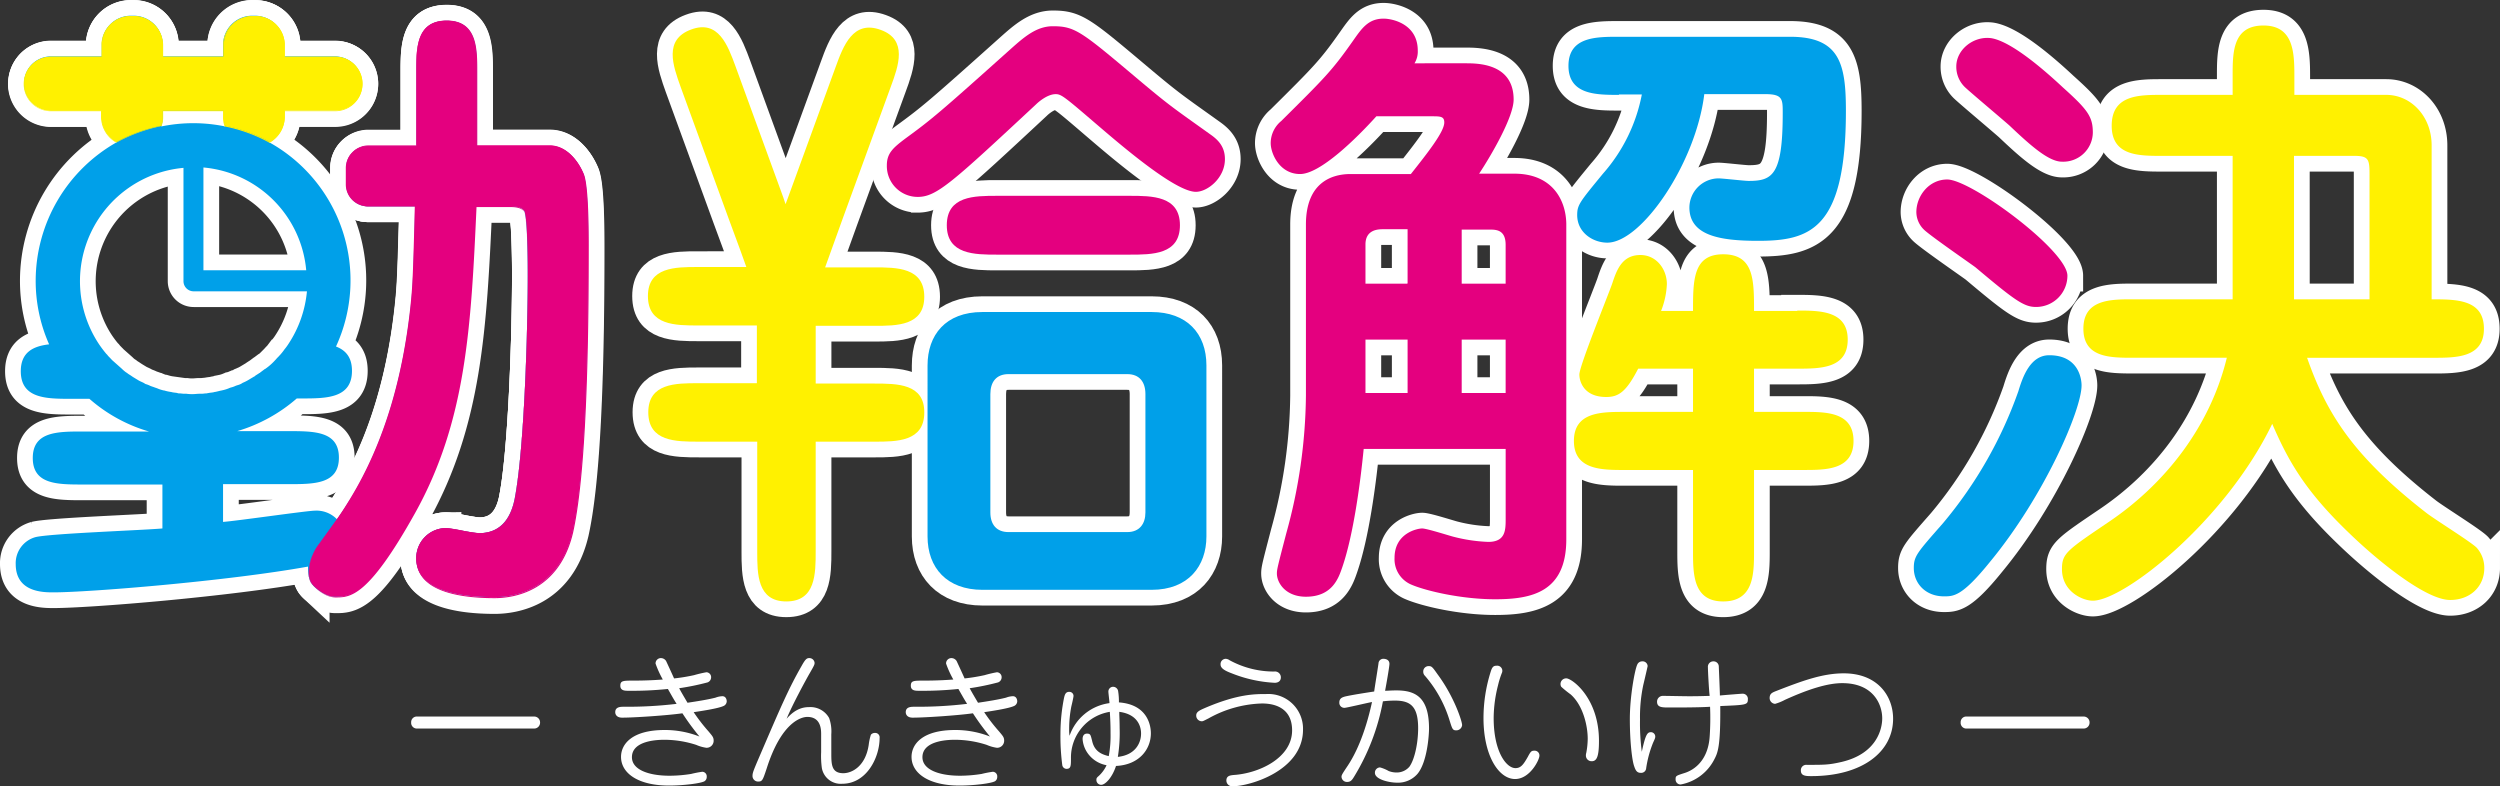 <svg xmlns="http://www.w3.org/2000/svg" width="557" height="175.183" viewBox="0 0 557 175.183">
  <rect x="0" y="0" width="557" height="175.183" fill="#333333" stroke="none"/>
  <g id="グループ_4388" data-name="グループ 4388" transform="translate(0.1 0.1)">
    <g id="グループ_4378" data-name="グループ 4378" transform="translate(91.507 146.523)">
      <path id="パス_94" data-name="パス 94" d="M139.646,196.4a1.3,1.3,0,0,1,1.375,1.295,1.315,1.315,0,0,1-1.375,1.375H113.675a1.272,1.272,0,0,1-1.375-1.375,1.246,1.246,0,0,1,1.375-1.295Z" transform="translate(-112.3 -183.374)" fill="#fff"/>
      <path id="パス_95" data-name="パス 95" d="M171.413,187.582c-.728,0-1.78,0-1.78-1.133s.647-1.133,2.994-1.133c3.074,0,5.421-.162,6.472-.243a21.624,21.624,0,0,1-1.618-3.56,1.191,1.191,0,0,1,1.214-1.214,1.394,1.394,0,0,1,1.133.647c.081.162,1.537,3.317,1.78,3.884a39.486,39.486,0,0,0,4.45-.728,27.365,27.365,0,0,1,2.751-.647,1.089,1.089,0,0,1,1.052,1.133,1.2,1.2,0,0,1-.809,1.133,56.944,56.944,0,0,1-6.311,1.294c.566,1.052,1.052,1.861,1.861,3.236,2.1-.324,4.288-.647,6.23-1.133a4.6,4.6,0,0,1,1.537-.324c.809,0,.971.809.971,1.133a1.189,1.189,0,0,1-.566.971c-1.133.647-5.825,1.294-6.8,1.456a39.662,39.662,0,0,0,3.317,4.288c.809.971,1.133,1.295,1.133,2.023a1.565,1.565,0,0,1-1.618,1.618,8.691,8.691,0,0,1-2.265-.647A23.134,23.134,0,0,0,179.5,198.5c-1.052,0-7.282,0-7.282,3.884,0,2.751,3.641,4.126,8.414,4.126a30.8,30.8,0,0,0,4.773-.4,22.956,22.956,0,0,1,2.508-.485,1.03,1.03,0,0,1,.971,1.133,1.138,1.138,0,0,1-.485.971c-.809.485-4.693.971-7.929.971-6.877,0-10.68-2.751-10.68-6.392,0-2.832,2.427-5.987,9.709-5.987a21.024,21.024,0,0,1,7.767,1.456,55.43,55.43,0,0,1-3.8-5.178c-3.4.485-10.761.971-13.43.971-1.294,0-1.537-.809-1.537-1.214,0-1.214,1.214-1.214,1.942-1.214a92.788,92.788,0,0,0,11.731-.647c-.566-.89-.89-1.456-1.942-3.317A76.371,76.371,0,0,1,171.413,187.582Z" transform="translate(-123.031 -180.3)" fill="#fff"/>
      <path id="パス_96" data-name="パス 96" d="M223.857,201.417c0,2.508,0,4.531,2.67,4.531,1.861,0,4.935-1.456,5.663-6.311a12.094,12.094,0,0,1,.485-2.265,1.159,1.159,0,0,1,.89-.4.989.989,0,0,1,1.052,1.133c0,4.369-2.913,10.194-8.333,10.194a4.264,4.264,0,0,1-4.531-3.479,19.774,19.774,0,0,1-.162-3.56V197.29c0-.971,0-3.883-3.074-3.883-1.456,0-5.825,1.294-9.061,11.489-.89,2.67-.971,2.913-1.942,2.913a1.242,1.242,0,0,1-1.214-1.214c0-.728.162-1.133,1.618-4.531,4.693-10.922,6.392-14.887,9.3-19.984.809-1.456,1.133-1.78,1.7-1.78a1.167,1.167,0,0,1,1.214,1.052c0,.4-.081.566-1.052,2.265-.809,1.375-3.964,7.2-5.178,10.194,2.023-2.346,3.883-2.589,5.016-2.589a4.763,4.763,0,0,1,4.45,2.427,8.847,8.847,0,0,1,.485,3.641Z" transform="translate(-130.248 -180.3)" fill="#fff"/>
      <path id="パス_97" data-name="パス 97" d="M251.413,187.582c-.728,0-1.78,0-1.78-1.133s.647-1.133,2.994-1.133c3.074,0,5.421-.162,6.473-.243a21.623,21.623,0,0,1-1.618-3.56,1.191,1.191,0,0,1,1.214-1.214,1.394,1.394,0,0,1,1.133.647c.081.162,1.537,3.317,1.78,3.884a39.484,39.484,0,0,0,4.45-.728,27.367,27.367,0,0,1,2.751-.647,1.089,1.089,0,0,1,1.052,1.133,1.2,1.2,0,0,1-.809,1.133,56.945,56.945,0,0,1-6.311,1.294c.566,1.052,1.052,1.861,1.861,3.236,2.1-.324,4.288-.647,6.23-1.133a4.6,4.6,0,0,1,1.537-.324c.809,0,.971.809.971,1.133a1.189,1.189,0,0,1-.566.971c-1.133.647-5.825,1.294-6.8,1.456a39.663,39.663,0,0,0,3.317,4.288c.809.971,1.133,1.295,1.133,2.023a1.565,1.565,0,0,1-1.618,1.618,8.691,8.691,0,0,1-2.265-.647A23.134,23.134,0,0,0,259.5,198.5c-1.052,0-7.282,0-7.282,3.884,0,2.751,3.641,4.126,8.414,4.126a30.8,30.8,0,0,0,4.773-.4,22.956,22.956,0,0,1,2.508-.485,1.03,1.03,0,0,1,.971,1.133,1.138,1.138,0,0,1-.485.971c-.809.485-4.693.971-7.929.971-6.877,0-10.68-2.751-10.68-6.392,0-2.832,2.427-5.987,9.709-5.987a21.024,21.024,0,0,1,7.767,1.456,55.435,55.435,0,0,1-3.8-5.178c-3.4.485-10.761.971-13.43.971-1.294,0-1.537-.809-1.537-1.214,0-1.214,1.214-1.214,1.942-1.214a92.788,92.788,0,0,0,11.731-.647c-.566-.89-.89-1.456-1.942-3.317A76.372,76.372,0,0,1,251.413,187.582Z" transform="translate(-138.306 -180.3)" fill="#fff"/>
      <path id="パス_98" data-name="パス 98" d="M301.78,189.252a1.062,1.062,0,0,1,1.052-1.052,1.146,1.146,0,0,1,1.133,1.052,14.544,14.544,0,0,1,.162,2.427c6.634.485,7.12,5.5,7.12,6.877,0,3.56-2.589,7.039-7.767,7.282-.809,2.508-2.346,4.207-3.317,4.207a1.071,1.071,0,0,1-1.052-1.052c0-.324,0-.485.485-.89a7.5,7.5,0,0,0,1.78-2.427,6.574,6.574,0,0,1-4.369-2.913,6.143,6.143,0,0,1-.971-2.913c0-.728.324-1.214.971-1.214.809,0,.809.324,1.133,1.537.485,2.346,2.023,3.074,3.722,3.479a24.484,24.484,0,0,0,.4-5.016c0-.89,0-2.427-.162-4.854a10.317,10.317,0,0,0-8.657,10.356c0,1.618,0,2.346-.971,2.346a.971.971,0,0,1-.971-.89,49.457,49.457,0,0,1-.4-6.958,41.03,41.03,0,0,1,.809-8.01c.162-.647.324-1.295,1.133-1.295a.915.915,0,0,1,.971.89c0,.324-.4,2.023-.485,2.346a25.883,25.883,0,0,0-.485,5.1,8.32,8.32,0,0,0,.081,1.456,10.953,10.953,0,0,1,8.9-7.282C302.022,191.436,301.78,189.656,301.78,189.252Zm7.282,9.385c0-.566,0-4.207-4.854-4.854,0,.89.081,2.023.081,3.641a33.592,33.592,0,0,1-.4,6.392C307.767,203.41,309.061,200.74,309.061,198.637Z" transform="translate(-146.44 -181.808)" fill="#fff"/>
      <path id="パス_99" data-name="パス 99" d="M352.286,196.277c0,9.223-11.974,12.621-15.7,12.621a1.292,1.292,0,0,1-1.375-1.295c0-1.133,1.052-1.133,1.537-1.214,5.583-.324,13.107-3.722,13.107-9.951,0-5.987-5.583-5.987-6.8-5.987a25.8,25.8,0,0,0-11.812,3.317c-1.133.566-1.214.647-1.537.647a1.263,1.263,0,0,1-1.214-1.295c0-.809.728-1.133,2.023-1.7,7.2-3.074,11-3.074,13.592-3.074A7.738,7.738,0,0,1,352.286,196.277ZM335.134,180.5a1.709,1.709,0,0,1,.809.324,20.563,20.563,0,0,0,9.951,2.508,1.3,1.3,0,0,1,1.456,1.295c0,.809-.566,1.214-1.375,1.214a29.831,29.831,0,0,1-9.547-2.1c-1.295-.485-2.508-1.052-2.508-1.942A1.165,1.165,0,0,1,335.134,180.5Z" transform="translate(-153.581 -180.338)" fill="#fff"/>
      <path id="パス_100" data-name="パス 100" d="M371.217,206.714c-.485.809-.809,1.214-1.537,1.214a1.2,1.2,0,0,1-1.294-1.133c0-.4.162-.647,1.456-2.589,1.537-2.346,3.722-6.634,5.34-14.078-.971.162-5.663,1.295-6.149,1.295a1.12,1.12,0,0,1-1.133-1.214c0-.89.647-1.133,1.214-1.295,1.294-.324,4.935-.89,6.553-1.133.081-.728.971-6.149.971-6.392a1.068,1.068,0,0,1,1.133-.89c.243,0,1.294.081,1.294,1.133,0,.566-.647,4.288-.971,5.987.566,0,1.375-.081,2.508-.081,4.207,0,7.282,1.456,7.282,8.5,0,1.456-.4,7.524-2.589,10.113a5.73,5.73,0,0,1-4.531,1.942c-1.78,0-4.935-.728-4.935-2.184a1.166,1.166,0,0,1,1.133-1.214,8.207,8.207,0,0,1,1.942.809,4.878,4.878,0,0,0,1.7.324,3.722,3.722,0,0,0,2.913-1.295c1.214-1.7,1.942-5.421,1.942-8.576,0-4.854-1.7-6.149-5.178-6.149a22.4,22.4,0,0,0-2.67.162A49.036,49.036,0,0,1,371.217,206.714Zm22.735-10.275c-.809,0-.89-.324-1.456-2.1a27.359,27.359,0,0,0-5.5-10.032,1.281,1.281,0,0,1-.4-.971,1.191,1.191,0,0,1,1.214-1.214c.647,0,.809.162,1.942,1.78,3.8,5.1,5.583,10.761,5.5,11.408A1.3,1.3,0,0,1,393.952,196.439Z" transform="translate(-161.104 -180.338)" fill="#fff"/>
      <path id="パス_101" data-name="パス 101" d="M410.836,186.769a29.945,29.945,0,0,0-.971,7.282c0,7.524,2.832,11.165,4.854,11.165,1.214,0,1.78-.809,2.751-2.508.647-1.214.809-1.375,1.456-1.375a1.058,1.058,0,0,1,1.133,1.133c0,.89-2.1,5.178-5.421,5.178-3.641,0-7.039-5.178-7.039-13.592a34.383,34.383,0,0,1,1.618-10.356c.324-1.052.647-1.295,1.294-1.295a1.143,1.143,0,0,1,1.214,1.537A19.052,19.052,0,0,0,410.836,186.769Zm22.492,12.379c0,3.479-.485,4.531-1.618,4.531a1.261,1.261,0,0,1-1.294-1.214,2.01,2.01,0,0,1,.081-.647,17.763,17.763,0,0,0,.324-3.155c0-2.751-.971-7.362-3.8-9.871a23.96,23.96,0,0,1-2.1-1.7,1.259,1.259,0,0,1,1.294-1.861C427.746,185.555,433.328,189.924,433.328,199.148Z" transform="translate(-168.684 -180.701)" fill="#fff"/>
      <path id="パス_102" data-name="パス 102" d="M452.593,196.977a.984.984,0,0,1,.971.971c0,.324-.081.485-.485,1.375a24.584,24.584,0,0,0-1.537,5.663,1.11,1.11,0,0,1-1.214,1.052c-.809,0-1.133-.485-1.456-1.456-.485-1.294-.971-5.583-.971-10.518,0-5.178,1.133-11,1.618-12.055a1.182,1.182,0,0,1,1.133-.809,1.114,1.114,0,0,1,1.214,1.052c0,.081-.809,3.56-.971,4.207a34.27,34.27,0,0,0-.728,7.686,48.61,48.61,0,0,0,.4,7.2C451.379,197.543,451.784,196.977,452.593,196.977Zm12.7-14.482a1.2,1.2,0,0,1,1.214-1.294,1.163,1.163,0,0,1,1.214,1.133c0,.162.243,5.583.243,6.473.809-.081,4.773-.4,5.016-.4a1.156,1.156,0,0,1,1.214,1.295c0,1.214-.485,1.214-6.149,1.456.081,9.142-.566,10.437-1.375,11.974a10.53,10.53,0,0,1-7.443,5.5,1.1,1.1,0,0,1-1.133-1.133c0-.809.081-.809,2.1-1.456.971-.324,5.1-1.861,5.5-8.172a60.135,60.135,0,0,0,.081-6.553c-2.508.162-6.634.162-9.061.162-1.618,0-2.751,0-2.751-1.294a1.286,1.286,0,0,1,1.375-1.295c.89,0,4.693.081,5.5.081,1.618,0,2.1,0,4.854-.081C465.538,187.915,465.295,183.384,465.295,182.494Z" transform="translate(-176.379 -180.472)" fill="#fff"/>
      <path id="パス_103" data-name="パス 103" d="M487.775,188.464c5.825-2.265,10.356-3.964,15.13-3.964,7.605,0,11,5.1,11,10.113,0,7.443-6.958,12.783-18.2,12.783-1.133,0-2.346,0-2.346-1.214a1.187,1.187,0,0,1,1.294-1.294c4.045,0,4.935,0,7.767-.647,7.929-1.861,9.062-7.443,9.062-9.709,0-3.074-1.942-7.848-8.9-7.848-3.236,0-7.443,1.294-12.783,3.722a11.022,11.022,0,0,1-2.184.89A1.293,1.293,0,0,1,486.4,190C486.4,189.031,486.966,188.788,487.775,188.464Z" transform="translate(-183.73 -181.102)" fill="#fff"/>
      <path id="パス_104" data-name="パス 104" d="M566.346,196.4a1.3,1.3,0,0,1,1.375,1.295,1.315,1.315,0,0,1-1.375,1.375H540.375A1.272,1.272,0,0,1,539,197.695a1.246,1.246,0,0,1,1.375-1.295Z" transform="translate(-193.773 -183.374)" fill="#fff"/>
    </g>
    <g id="グループ_4387" data-name="グループ 4387" transform="translate(3.4 3.4)">
      <g id="グループ_4382" data-name="グループ 4382">
        <g id="グループ_4381" data-name="グループ 4381">
          <path id="パス_105" data-name="パス 105" d="M129.856,38.594c-1.295-3.074-3.883-6.149-7.443-6.149H106.151V15.779c0-5.016,0-11.246-6.715-11.246S92.72,10.682,92.72,15.779V32.445H81.879a4.886,4.886,0,0,0-4.854,4.935v3.56a4.886,4.886,0,0,0,4.854,4.935H92.4c-.4,16.5-.566,18.366-.971,22.249C89.565,85.115,84.872,101.782,75,115.617a6.353,6.353,0,0,0-4.935-1.942c-1.7,0-17.233,2.265-20.469,2.508v-8.414H64.161c5.744,0,11.246,0,11.246-5.906s-5.5-5.906-11.246-5.906H52.753a35.495,35.495,0,0,0,13.269-7.282h1.052c5.5,0,11.246,0,11.246-6.149,0-3.074-1.456-4.612-3.56-5.421a35.178,35.178,0,0,0-14.968-45.55,6.444,6.444,0,0,0,3.4-5.744V24.436H74.517a5.987,5.987,0,1,0,0-11.974H63.19V9.873A6.492,6.492,0,0,0,56.717,3.4H56.07A6.492,6.492,0,0,0,49.6,9.873v2.589H36.167V9.873A6.492,6.492,0,0,0,29.695,3.4h-.647a6.492,6.492,0,0,0-6.472,6.472v2.589H11.248a5.987,5.987,0,1,0,0,11.974H22.575v1.375a6.539,6.539,0,0,0,3.4,5.744A35.489,35.489,0,0,0,7.85,62.381,34.8,34.8,0,0,0,10.843,76.62c-3.479.4-6.311,1.7-6.311,5.987,0,6.149,5.744,6.149,11.246,6.149h4.045a34.884,34.884,0,0,0,13.269,7.282H18.449c-5.744,0-11.246,0-11.246,5.906s5.5,5.906,11.246,5.906H36.086v9.79c-4.45.4-25.243,1.133-28.317,1.942A6.017,6.017,0,0,0,3.4,125.568c0,6.311,6.149,6.311,8.414,6.311,7.848,0,38.835-2.508,56.715-5.744,0,1.7.162,3.236,1.294,4.369.728.728,2.67,2.346,4.773,2.346,3.4,0,7.282-.243,17.476-18.608,11.489-20.631,12.46-41.5,13.754-68.366h7.605c1.861,0,2.67.243,3.236.971.809,1.133.809,12.46.809,14.563,0,12.055-.728,37.945-2.832,49.191-.728,4.207-2.832,8.091-8.01,8.091-1.295,0-6.311-1.133-7.443-1.133a6.666,6.666,0,0,0-6.553,6.715c0,7.686,10.922,8.657,17.395,8.657,7.12,0,14.887-3.641,17.395-14.563,3.074-13.835,3.479-42.88,3.479-62.945C130.989,51.782,130.989,41.1,129.856,38.594ZM68.125,60.115h-22.9v-22.9A25.235,25.235,0,0,1,68.125,60.115ZM36.167,25.973V24.6H49.759v1.375a8.8,8.8,0,0,0,.324,2.1,35.172,35.172,0,0,0-14.239,0A8.8,8.8,0,0,0,36.167,25.973ZM49.274,86.9c-.485.081-.971.243-1.456.324-.162,0-.243.081-.4.081-.324.081-.728.081-1.052.162-.162,0-.324.081-.485.081-.324,0-.728.081-1.052.081h-.485c-.485,0-.971.081-1.456.081a8.794,8.794,0,0,1-1.456-.081H40.94c-.324,0-.728-.081-1.052-.081a1.026,1.026,0,0,1-.485-.081c-.324-.081-.728-.081-1.052-.162-.162,0-.243-.081-.4-.081a9.406,9.406,0,0,1-1.456-.324H36.41a7.952,7.952,0,0,1-1.294-.4c-.162-.081-.243-.081-.4-.162-.324-.081-.647-.243-.971-.324-.162-.081-.243-.081-.4-.162a5.618,5.618,0,0,0-1.052-.4c-.081-.081-.162-.081-.243-.162-.4-.243-.89-.4-1.294-.647h0L29.533,83.9c-.081-.081-.162-.081-.243-.162-.324-.243-.647-.4-.971-.647-.081-.081-.162-.162-.243-.162a8.569,8.569,0,0,1-.971-.809l-.081-.081L24.84,80.1c-.081-.081-.081-.162-.162-.162-.243-.324-.566-.566-.809-.89-.081-.081-.081-.162-.162-.162a25.526,25.526,0,0,1-1.78-2.346A25.356,25.356,0,0,1,40.779,37.3V62.542h0a2.261,2.261,0,0,0,2.265,2.265H68.287a25.518,25.518,0,0,1-4.126,11.731,11.577,11.577,0,0,1-.89,1.214h0a10.877,10.877,0,0,1-.89,1.133c-.081.081-.081.162-.162.162-.243.324-.566.566-.809.89l-.162.162a12.508,12.508,0,0,1-2.184,1.942.282.282,0,0,1-.162.081l-.971.728c-.081.081-.162.162-.243.162-.324.243-.647.4-.971.647-.081.081-.162.162-.243.162l-1.214.728h0a9.66,9.66,0,0,1-1.294.647c-.081.081-.162.081-.243.162a4.064,4.064,0,0,1-1.052.4c-.162.081-.243.081-.4.162a4.561,4.561,0,0,1-.971.324c-.162.081-.243.081-.4.162a8.72,8.72,0,0,1-1.618.485Z" transform="translate(-3.4 -3.4)" fill="none" stroke="#fff" stroke-width="7"/>
          <g id="グループ_4379" data-name="グループ 4379" transform="translate(1.78 0.081)">
            <path id="パス_106" data-name="パス 106" d="M11.687,24.617H23.014v1.375a6.394,6.394,0,0,0,3.236,5.583,35.412,35.412,0,0,1,10.032-3.641,8.122,8.122,0,0,0,.324-1.942V24.617H50.2v1.375a5.157,5.157,0,0,0,.324,1.942,34.9,34.9,0,0,1,9.951,3.641,6.6,6.6,0,0,0,3.317-5.663V24.536H75.117a5.987,5.987,0,0,0,0-11.974H63.791V9.972A6.492,6.492,0,0,0,57.318,3.5h-.647A6.492,6.492,0,0,0,50.2,9.972v2.589H36.606V9.972A6.492,6.492,0,0,0,30.134,3.5h-.647a6.492,6.492,0,0,0-6.472,6.472v2.589H11.687A5.974,5.974,0,0,0,5.7,18.549,6.1,6.1,0,0,0,11.687,24.617Z" transform="translate(-5.619 -3.5)" fill="none" stroke="#fff" stroke-width="7"/>
            <path id="パス_107" data-name="パス 107" d="M60.373,31.736h0A34.265,34.265,0,0,0,50.422,28.1h-.081v-.081a5.586,5.586,0,0,1-.324-2.023V24.7H36.668v1.294a5.439,5.439,0,0,1-.324,1.942v.081h-.081a35.817,35.817,0,0,0-9.951,3.641H26.15a6.63,6.63,0,0,1-3.317-5.663V24.7H11.668a6.068,6.068,0,0,1,0-12.136H22.914V10.053A6.526,6.526,0,0,1,29.467,3.5h.647a6.526,6.526,0,0,1,6.553,6.553v2.508h13.35V10.053A6.526,6.526,0,0,1,56.571,3.5h.647a6.526,6.526,0,0,1,6.553,6.553v2.508H75.017a6.068,6.068,0,1,1,0,12.136H63.772v1.294a6.667,6.667,0,0,1-3.4,5.744ZM50.5,27.853a35.3,35.3,0,0,1,9.871,3.641,6.386,6.386,0,0,0,3.155-5.5V24.536H74.937a5.906,5.906,0,1,0,0-11.812H63.61v-2.67a6.405,6.405,0,0,0-6.392-6.392h-.647a6.405,6.405,0,0,0-6.392,6.392V12.8H36.425v-2.67a6.405,6.405,0,0,0-6.392-6.392h-.647a6.405,6.405,0,0,0-6.392,6.392V12.8H11.668a5.906,5.906,0,1,0,0,11.812H23.076v1.456a6.386,6.386,0,0,0,3.155,5.5,35.818,35.818,0,0,1,9.951-3.641,7.488,7.488,0,0,0,.324-1.861V24.617H50.26v1.456A7.215,7.215,0,0,0,50.5,27.853Z" transform="translate(-5.6 -3.5)" fill="none" stroke="#fff" stroke-width="7"/>
          </g>
          <g id="グループ_4380" data-name="グループ 4380" transform="translate(65.225 1.052)">
            <path id="パス_108" data-name="パス 108" d="M86.288,121.548a9.986,9.986,0,0,0-2.1,6.877.486.486,0,0,0,.081.324v.162c0,.162.081.243.081.4.081.162.081.324.162.4a3.079,3.079,0,0,0,.728,1.052c.728.728,2.67,2.346,4.773,2.346,3.4,0,7.282-.243,17.476-18.608,11.489-20.631,12.46-41.5,13.754-68.366h7.605c1.861,0,2.67.243,3.236.971.809,1.133.809,12.46.809,14.563,0,12.055-.728,37.945-2.832,49.191-.728,4.207-2.832,8.091-8.01,8.091-1.294,0-6.311-1.133-7.443-1.133a6.666,6.666,0,0,0-6.553,6.715c0,7.686,10.922,8.657,17.395,8.657,7.12,0,14.887-3.641,17.395-14.563,3.074-13.835,3.479-42.88,3.479-62.945,0-3.8,0-14.4-1.133-16.99-1.295-3.074-3.883-6.149-7.443-6.149H121.482v-16.5c0-5.016,0-11.246-6.715-11.246s-6.715,6.149-6.715,11.246V32.713H97.21a4.886,4.886,0,0,0-4.854,4.935v3.56a4.886,4.886,0,0,0,4.854,4.935h10.518c-.4,16.5-.566,18.366-.971,22.249-1.618,15.129-5.583,30.016-13.43,42.88h0a4.206,4.206,0,0,1-.243.4c-.89,1.456-1.78,2.832-2.751,4.207Z" transform="translate(-84.037 -4.719)" fill="none" stroke="#fff" stroke-width="7"/>
            <path id="パス_109" data-name="パス 109" d="M125.508,133.422c-8.01,0-17.476-1.537-17.476-8.819a6.717,6.717,0,0,1,6.715-6.8,24.815,24.815,0,0,1,3.56.566,27.483,27.483,0,0,0,3.883.566c5.421,0,7.282-4.369,7.848-8.01,2.023-10.922,2.832-35.922,2.832-49.191,0-8.5-.324-13.835-.809-14.482-.566-.647-1.375-.971-3.155-.971h-7.443C120.249,72.9,119.2,94.02,107.709,114.571c-10.437,18.689-14.4,18.689-17.638,18.689-2.265,0-4.288-1.861-4.854-2.427a2.743,2.743,0,0,1-.728-1.133,1.367,1.367,0,0,1-.162-.4.729.729,0,0,1-.081-.4v-.162a.3.3,0,0,0-.081-.243v-.081a10.073,10.073,0,0,1,2.1-6.958l4.207-5.663c.89-1.214,1.78-2.589,2.751-4.207l.243-.4c7.12-11.731,11.57-26.133,13.35-42.88.4-3.883.566-5.825.971-22.168H97.353a4.973,4.973,0,0,1-4.935-5.016v-3.56a4.973,4.973,0,0,1,4.935-5.016h10.68v-16.5c0-5.016,0-11.327,6.8-11.327s6.8,6.311,6.8,11.327V32.613h16.181c3.641,0,6.311,3.317,7.524,6.23,1.133,2.508,1.133,13.026,1.133,16.99,0,31.715-1.133,52.346-3.479,62.945C139.91,131.965,129.715,133.422,125.508,133.422Zm-10.841-15.453a6.579,6.579,0,0,0-6.472,6.634c0,7.12,9.385,8.576,17.233,8.576,4.207,0,14.239-1.375,17.314-14.482,2.346-10.6,3.479-31.149,3.479-62.864,0-3.56,0-14.4-1.133-16.909-1.133-2.832-3.8-6.068-7.362-6.068H121.382V16.027c0-4.935,0-11.084-6.634-11.084s-6.634,6.149-6.634,11.084V32.774H97.191a4.852,4.852,0,0,0-4.773,4.854v3.56a4.8,4.8,0,0,0,4.773,4.854h10.6v.081c-.4,16.5-.566,18.366-.971,22.249-1.78,16.748-6.311,31.23-13.43,42.961v.081l-.243.4c-.971,1.618-1.861,2.994-2.751,4.207l-4.207,5.663a9.622,9.622,0,0,0-2.1,6.8v.081a.3.3,0,0,0,.081.243v.162c0,.162.081.243.081.324.081.162.081.243.162.4a3.079,3.079,0,0,0,.728,1.052c.4.4,2.427,2.346,4.693,2.346,3.155,0,7.039,0,17.395-18.608,11.489-20.55,12.46-41.667,13.754-68.366v-.081h7.686c1.78,0,2.67.243,3.317,1.052.728.971.89,9.628.89,14.644,0,13.269-.728,38.269-2.832,49.191-.647,3.722-2.508,8.172-8.091,8.172-.647,0-2.346-.324-3.883-.566A19.307,19.307,0,0,0,114.667,117.969Z" transform="translate(-84.018 -4.7)" fill="none" stroke="#fff" stroke-width="7"/>
          </g>
        </g>
        <path id="パス_110" data-name="パス 110" d="M298.883,17.789c7.686,6.472,8.252,6.715,16.5,12.621,1.861,1.294,3.236,2.832,3.236,5.5,0,4.207-3.883,7.282-6.472,7.282-4.773,0-17.476-11.084-22.411-15.291-6.877-5.906-7.605-6.472-8.819-6.472-1.942,0-4.045,1.942-4.369,2.265-18.77,17.476-22.168,20.631-26.375,20.631a6.875,6.875,0,0,1-6.877-7.039c0-2.67,1.375-3.883,4.045-5.906,5.987-4.369,7.443-5.583,23.705-20.146,2.832-2.508,5.583-4.935,9.223-4.935C285.209,6.3,286.585,7.433,298.883,17.789Z" transform="translate(-49.206 -3.954)" fill="none" stroke="#fff" stroke-width="7"/>
        <path id="パス_111" data-name="パス 111" d="M300.5,53c5.016,0,11.246,0,11.246,6.553s-6.149,6.553-11.246,6.553h-29.45c-5.016,0-11.246,0-11.246-6.553S265.949,53,271.046,53Z" transform="translate(-52.357 -12.871)" fill="none" stroke="#fff" stroke-width="7"/>
        <path id="パス_112" data-name="パス 112" d="M304.419,85h-37.7c-8.252,0-12.217,5.178-12.217,11.893V135c0,7.039,4.369,11.893,12.217,11.893h37.7c8.252,0,12.217-5.34,12.217-11.893V96.893C316.636,89.773,312.267,85,304.419,85Zm-1.375,44.66c0,2.508-1.294,4.369-4.045,4.369H272.542c-2.67,0-4.045-1.7-4.045-4.369V103.285c0-2.67,1.294-4.45,4.045-4.45H299c2.67,0,4.045,1.7,4.045,4.45Z" transform="translate(-51.345 -18.981)" fill="none" stroke="#fff" stroke-width="7"/>
        <path id="パス_113" data-name="パス 113" d="M403.288,38.747H395.44c2.67-4.045,7.686-12.621,7.686-16.5,0-8.091-8.01-8.091-10.76-8.091H381.039a4.965,4.965,0,0,0,.728-2.832c0-5.987-5.744-7.12-7.605-7.12-3.479,0-4.935,2.265-6.877,5.016-4.612,6.553-6.149,8.091-15.939,17.8A6.386,6.386,0,0,0,349,31.951c0,2.265,1.942,6.877,6.553,6.877,4.45,0,12.46-7.848,16.99-12.864h12.3c1.942,0,2.832,0,2.832,1.375,0,2.1-3.8,6.877-7.443,11.489H366.8c-4.45,0-9.951,2.1-9.951,11.246V88.181a118.1,118.1,0,0,1-4.369,30.663c-1.942,7.443-2.1,8.091-2.1,8.981,0,2.1,1.942,5.178,6.472,5.178,5.906,0,7.282-4.207,8.091-6.553,2.508-7.282,4.045-18.932,4.773-26.375h31.634v15.534c0,2.508,0,5.178-3.883,5.178a35.683,35.683,0,0,1-7.686-1.133c-.728-.162-5.987-1.861-7.039-1.861-.971,0-6.149.971-6.149,6.553a6.145,6.145,0,0,0,3.8,5.987c3.236,1.375,11.084,3.236,18.608,3.236,8.091,0,15.858-1.537,15.858-13.35V49.912C414.777,44.572,411.7,38.747,403.288,38.747ZM379.5,87.614h-9.385V75.721H379.5Zm0-24.353h-9.385V54.524c0-3.236,2.67-3.4,3.883-3.4h5.5V63.261Zm21.845,24.353h-9.79V75.721h9.79Zm0-24.353h-9.79V51.206h6.311c1.537,0,3.479.162,3.479,3.4v8.657Z" transform="translate(-69.388 -3.553)" fill="none" stroke="#fff" stroke-width="7"/>
        <path id="パス_114" data-name="パス 114" d="M442.246,22.145c-5.016,0-11.246,0-11.246-6.472S437.149,9.2,442.246,9.2h38.107c11.084,0,12.46,5.987,12.46,16.5,0,26.456-8.01,28.964-19.579,28.964-8.414,0-15.291-1.133-15.291-7.443a6.544,6.544,0,0,1,6.473-6.472c.971,0,5.744.566,6.715.566,5.34,0,7.605-1.294,7.605-15.129,0-3.074,0-4.207-3.883-4.207H461.259c-1.861,15.372-14,33.091-21.6,33.091-3.236,0-6.715-2.265-6.715-6.149,0-2.265.566-2.913,5.744-9.223a37.182,37.182,0,0,0,8.657-17.638h-5.1Z" transform="translate(-85.045 -4.507)" fill="none" stroke="#fff" stroke-width="7"/>
        <path id="パス_115" data-name="パス 115" d="M482.257,81.64c5.016,0,11.246,0,11.246,6.472s-6.149,6.472-11.246,6.472h-9.628v9.628h11.084c4.935,0,11.084,0,11.084,6.472s-6.149,6.472-11.084,6.472H472.629V135.2c0,5.016,0,11.246-6.877,11.246-6.715,0-6.715-6.149-6.715-11.246V117.158H443.746c-5.016,0-11.246,0-11.246-6.472s6.149-6.472,11.246-6.472h15.291V94.585H446.82c-2.67,5.178-4.369,6.311-7.12,6.311-5.016,0-5.987-3.479-5.987-5.016,0-1.861,6.149-16.99,7.282-20.146.971-2.913,2.1-6.472,6.311-6.472,3.641,0,5.906,3.236,5.906,6.472a18.216,18.216,0,0,1-1.294,5.987h7.12c0-6.877,0-12.621,6.715-12.621,6.877,0,6.877,5.744,6.877,12.621h9.628Z" transform="translate(-85.332 -15.945)" fill="none" stroke="#fff" stroke-width="7"/>
        <path id="パス_116" data-name="パス 116" d="M563.479,103.615c0,5.5-8.414,24.838-20.469,39.4-6.149,7.605-8.01,7.605-10.194,7.605-4.045,0-6.715-2.832-6.715-6.311,0-2.67.728-3.4,6.472-9.951A94.658,94.658,0,0,0,549.4,104.91c.971-3.236,2.67-8.01,6.877-8.01C562.751,96.9,563.479,102.078,563.479,103.615Z" transform="translate(-103.204 -21.253)" fill="none" stroke="#fff" stroke-width="7"/>
        <path id="パス_117" data-name="パス 117" d="M553.418,76.9c-2.67,0-4.773-1.537-13.43-8.819-.728-.566-9.628-6.715-11.327-8.252a5.521,5.521,0,0,1-1.861-4.045c0-3.641,2.832-7.282,6.877-7.282,5.34,0,26.78,15.858,26.78,21.44A6.971,6.971,0,0,1,553.418,76.9Z" transform="translate(-103.337 -12.011)" fill="none" stroke="#fff" stroke-width="7"/>
        <path id="パス_118" data-name="パス 118" d="M561.505,20.506c5.583,5.016,6.715,6.553,6.715,10.113a6.59,6.59,0,0,1-6.877,6.472c-2.913,0-6.877-3.479-11.651-8.01-1.537-1.375-8.576-7.282-9.951-8.576a6.3,6.3,0,0,1-1.942-4.612c0-3.8,3.883-6.877,7.848-6.311C549.855,10.312,556.57,15.895,561.505,20.506Z" transform="translate(-105.437 -4.568)" fill="none" stroke="#fff" stroke-width="7"/>
        <path id="パス_119" data-name="パス 119" d="M659.295,122.443c-1.375-1.375-9.628-6.472-11.327-7.848-16.424-12.783-22.168-22.249-26.456-34.466h28.155c5.016,0,11.246,0,11.246-6.472,0-6.553-6.149-6.553-11.65-6.553V32.8c0-6.472-4.612-11.246-10.113-11.246H618.68V17.346c0-5.178-.162-11.246-6.877-11.246-6.877,0-6.877,5.987-6.877,11.246v4.207h-15.7c-5.178,0-11.246,0-11.246,6.877,0,6.715,5.987,6.715,11.246,6.715h15.7V67.1H582.758c-5.016,0-11.084,0-11.084,6.553,0,6.472,5.987,6.472,11.084,6.472h20.874c-3.641,14.968-13.349,27.751-26.052,36.408-9.547,6.472-10.68,7.12-10.68,10.68,0,5.016,4.612,7.039,6.877,7.039,6.877,0,29.45-17.638,39.968-39.4,3.479,8.01,7.12,14.725,17.071,24.272,5.906,5.744,16.99,14.968,22.573,14.968,4.369,0,7.605-2.913,7.605-7.12A6.715,6.715,0,0,0,659.295,122.443Zm-40.7-87.3h13.43c3.236,0,3.4.809,3.4,4.207V67.1H618.6Z" transform="translate(-110.994 -3.916)" fill="none" stroke="#fff" stroke-width="7"/>
        <path id="パス_120" data-name="パス 120" d="M227.9,85.964H214.879V73.1h13.107c4.935,0,11.084,0,11.084-6.472,0-6.553-6.149-6.553-11.246-6.553H216.982l1.456-4.045,2.508-6.958,10.68-29.288c1.7-4.612,3.8-10.437-2.265-12.621-6.149-2.265-8.333,3.56-10.032,8.252L208.649,44.7,208.163,46l-.485-1.456L197,15.252c-1.7-4.612-3.8-10.437-9.871-8.172-6.149,2.265-4.045,8.01-2.346,12.783l10.68,29.288,2.508,6.8,1.456,4.045H188.584c-4.935,0-11.084,0-11.084,6.472,0,6.553,6.149,6.553,11.246,6.553h13.026V85.883H188.665c-4.935,0-11.084,0-11.084,6.472,0,6.553,6.149,6.553,11.246,6.553h13.026v24.515c0,4.935,0,11.084,6.472,11.084,6.553,0,6.553-6.149,6.553-11.246V98.909h13.107c4.935,0,11.084,0,11.084-6.472C239.15,85.964,233,85.964,227.9,85.964Z" transform="translate(-36.642 -4.006)" fill="none" stroke="#fff" stroke-width="7"/>
      </g>
      <g id="グループ_4386" data-name="グループ 4386">
        <g id="グループ_4385" data-name="グループ 4385">
          <path id="パス_121" data-name="パス 121" d="M129.856,38.594c-1.295-3.074-3.883-6.149-7.443-6.149H106.151V15.779c0-5.016,0-11.246-6.715-11.246S92.72,10.682,92.72,15.779V32.445H81.879a4.886,4.886,0,0,0-4.854,4.935v3.56a4.886,4.886,0,0,0,4.854,4.935H92.4c-.4,16.5-.566,18.366-.971,22.249C89.565,85.115,84.872,101.782,75,115.617a6.353,6.353,0,0,0-4.935-1.942c-1.7,0-17.233,2.265-20.469,2.508v-8.414H64.161c5.744,0,11.246,0,11.246-5.906s-5.5-5.906-11.246-5.906H52.753a35.495,35.495,0,0,0,13.269-7.282h1.052c5.5,0,11.246,0,11.246-6.149,0-3.074-1.456-4.612-3.56-5.421a35.178,35.178,0,0,0-14.968-45.55,6.444,6.444,0,0,0,3.4-5.744V24.436H74.517a5.987,5.987,0,1,0,0-11.974H63.19V9.873A6.492,6.492,0,0,0,56.717,3.4H56.07A6.492,6.492,0,0,0,49.6,9.873v2.589H36.167V9.873A6.492,6.492,0,0,0,29.695,3.4h-.647a6.492,6.492,0,0,0-6.472,6.472v2.589H11.248a5.987,5.987,0,1,0,0,11.974H22.575v1.375a6.539,6.539,0,0,0,3.4,5.744A35.489,35.489,0,0,0,7.85,62.381,34.8,34.8,0,0,0,10.843,76.62c-3.479.4-6.311,1.7-6.311,5.987,0,6.149,5.744,6.149,11.246,6.149h4.045a34.884,34.884,0,0,0,13.269,7.282H18.449c-5.744,0-11.246,0-11.246,5.906s5.5,5.906,11.246,5.906H36.086v9.79c-4.45.4-25.243,1.133-28.317,1.942A6.017,6.017,0,0,0,3.4,125.568c0,6.311,6.149,6.311,8.414,6.311,7.848,0,38.835-2.508,56.715-5.744,0,1.7.162,3.236,1.294,4.369.728.728,2.67,2.346,4.773,2.346,3.4,0,7.282-.243,17.476-18.608,11.489-20.631,12.46-41.5,13.754-68.366h7.605c1.861,0,2.67.243,3.236.971.809,1.133.809,12.46.809,14.563,0,12.055-.728,37.945-2.832,49.191-.728,4.207-2.832,8.091-8.01,8.091-1.295,0-6.311-1.133-7.443-1.133a6.666,6.666,0,0,0-6.553,6.715c0,7.686,10.922,8.657,17.395,8.657,7.12,0,14.887-3.641,17.395-14.563,3.074-13.835,3.479-42.88,3.479-62.945C130.989,51.782,130.989,41.1,129.856,38.594ZM68.125,60.115h-22.9v-22.9A25.235,25.235,0,0,1,68.125,60.115ZM36.167,25.973V24.6H49.759v1.375a8.8,8.8,0,0,0,.324,2.1,35.172,35.172,0,0,0-14.239,0A8.8,8.8,0,0,0,36.167,25.973ZM49.274,86.9c-.485.081-.971.243-1.456.324-.162,0-.243.081-.4.081-.324.081-.728.081-1.052.162-.162,0-.324.081-.485.081-.324,0-.728.081-1.052.081h-.485c-.485,0-.971.081-1.456.081a8.794,8.794,0,0,1-1.456-.081H40.94c-.324,0-.728-.081-1.052-.081a1.026,1.026,0,0,1-.485-.081c-.324-.081-.728-.081-1.052-.162-.162,0-.243-.081-.4-.081a9.406,9.406,0,0,1-1.456-.324H36.41a7.952,7.952,0,0,1-1.294-.4c-.162-.081-.243-.081-.4-.162-.324-.081-.647-.243-.971-.324-.162-.081-.243-.081-.4-.162a5.618,5.618,0,0,0-1.052-.4c-.081-.081-.162-.081-.243-.162-.4-.243-.89-.4-1.294-.647h0L29.533,83.9c-.081-.081-.162-.081-.243-.162-.324-.243-.647-.4-.971-.647-.081-.081-.162-.162-.243-.162a8.569,8.569,0,0,1-.971-.809l-.081-.081L24.84,80.1c-.081-.081-.081-.162-.162-.162-.243-.324-.566-.566-.809-.89-.081-.081-.081-.162-.162-.162a25.526,25.526,0,0,1-1.78-2.346A25.356,25.356,0,0,1,40.779,37.3V62.542h0a2.261,2.261,0,0,0,2.265,2.265H68.287a25.518,25.518,0,0,1-4.126,11.731,11.577,11.577,0,0,1-.89,1.214h0a10.877,10.877,0,0,1-.89,1.133c-.081.081-.081.162-.162.162-.243.324-.566.566-.809.89l-.162.162a12.508,12.508,0,0,1-2.184,1.942.282.282,0,0,1-.162.081l-.971.728c-.081.081-.162.162-.243.162-.324.243-.647.4-.971.647-.081.081-.162.162-.243.162l-1.214.728h0a9.66,9.66,0,0,1-1.294.647c-.081.081-.162.081-.243.162a4.064,4.064,0,0,1-1.052.4c-.162.081-.243.081-.4.162a4.561,4.561,0,0,1-.971.324c-.162.081-.243.081-.4.162a8.72,8.72,0,0,1-1.618.485Z" transform="translate(-3.4 -3.4)" fill="#00a0e9"/>
          <g id="グループ_4383" data-name="グループ 4383" transform="translate(1.78 0.081)">
            <path id="パス_122" data-name="パス 122" d="M11.687,24.617H23.014v1.375a6.394,6.394,0,0,0,3.236,5.583,35.412,35.412,0,0,1,10.032-3.641,8.122,8.122,0,0,0,.324-1.942V24.617H50.2v1.375a5.157,5.157,0,0,0,.324,1.942,34.9,34.9,0,0,1,9.951,3.641,6.6,6.6,0,0,0,3.317-5.663V24.536H75.117a5.987,5.987,0,0,0,0-11.974H63.791V9.972A6.492,6.492,0,0,0,57.318,3.5h-.647A6.492,6.492,0,0,0,50.2,9.972v2.589H36.606V9.972A6.492,6.492,0,0,0,30.134,3.5h-.647a6.492,6.492,0,0,0-6.472,6.472v2.589H11.687A5.974,5.974,0,0,0,5.7,18.549,6.1,6.1,0,0,0,11.687,24.617Z" transform="translate(-5.619 -3.5)" fill="#fff100"/>
            <path id="パス_123" data-name="パス 123" d="M60.373,31.736h0A34.265,34.265,0,0,0,50.422,28.1h-.081v-.081a5.586,5.586,0,0,1-.324-2.023V24.7H36.668v1.294a5.439,5.439,0,0,1-.324,1.942v.081h-.081a35.817,35.817,0,0,0-9.951,3.641H26.15a6.63,6.63,0,0,1-3.317-5.663V24.7H11.668a6.068,6.068,0,0,1,0-12.136H22.914V10.053A6.526,6.526,0,0,1,29.467,3.5h.647a6.526,6.526,0,0,1,6.553,6.553v2.508h13.35V10.053A6.526,6.526,0,0,1,56.571,3.5h.647a6.526,6.526,0,0,1,6.553,6.553v2.508H75.017a6.068,6.068,0,1,1,0,12.136H63.772v1.294a6.667,6.667,0,0,1-3.4,5.744ZM50.5,27.853a35.3,35.3,0,0,1,9.871,3.641,6.386,6.386,0,0,0,3.155-5.5V24.536H74.937a5.906,5.906,0,1,0,0-11.812H63.61v-2.67a6.405,6.405,0,0,0-6.392-6.392h-.647a6.405,6.405,0,0,0-6.392,6.392V12.8H36.425v-2.67a6.405,6.405,0,0,0-6.392-6.392h-.647a6.405,6.405,0,0,0-6.392,6.392V12.8H11.668a5.906,5.906,0,1,0,0,11.812H23.076v1.456a6.386,6.386,0,0,0,3.155,5.5,35.818,35.818,0,0,1,9.951-3.641,7.488,7.488,0,0,0,.324-1.861V24.617H50.26v1.456A7.215,7.215,0,0,0,50.5,27.853Z" transform="translate(-5.6 -3.5)" fill="#fff100"/>
          </g>
          <g id="グループ_4384" data-name="グループ 4384" transform="translate(65.225 1.052)">
            <path id="パス_124" data-name="パス 124" d="M86.288,121.548a9.986,9.986,0,0,0-2.1,6.877.486.486,0,0,0,.081.324v.162c0,.162.081.243.081.4.081.162.081.324.162.4a3.079,3.079,0,0,0,.728,1.052c.728.728,2.67,2.346,4.773,2.346,3.4,0,7.282-.243,17.476-18.608,11.489-20.631,12.46-41.5,13.754-68.366h7.605c1.861,0,2.67.243,3.236.971.809,1.133.809,12.46.809,14.563,0,12.055-.728,37.945-2.832,49.191-.728,4.207-2.832,8.091-8.01,8.091-1.294,0-6.311-1.133-7.443-1.133a6.666,6.666,0,0,0-6.553,6.715c0,7.686,10.922,8.657,17.395,8.657,7.12,0,14.887-3.641,17.395-14.563,3.074-13.835,3.479-42.88,3.479-62.945,0-3.8,0-14.4-1.133-16.99-1.295-3.074-3.883-6.149-7.443-6.149H121.482v-16.5c0-5.016,0-11.246-6.715-11.246s-6.715,6.149-6.715,11.246V32.713H97.21a4.886,4.886,0,0,0-4.854,4.935v3.56a4.886,4.886,0,0,0,4.854,4.935h10.518c-.4,16.5-.566,18.366-.971,22.249-1.618,15.129-5.583,30.016-13.43,42.88h0a4.206,4.206,0,0,1-.243.4c-.89,1.456-1.78,2.832-2.751,4.207Z" transform="translate(-84.037 -4.719)" fill="#e4007f"/>
            <path id="パス_125" data-name="パス 125" d="M125.508,133.422c-8.01,0-17.476-1.537-17.476-8.819a6.717,6.717,0,0,1,6.715-6.8,24.815,24.815,0,0,1,3.56.566,27.483,27.483,0,0,0,3.883.566c5.421,0,7.282-4.369,7.848-8.01,2.023-10.922,2.832-35.922,2.832-49.191,0-8.5-.324-13.835-.809-14.482-.566-.647-1.375-.971-3.155-.971h-7.443C120.249,72.9,119.2,94.02,107.709,114.571c-10.437,18.689-14.4,18.689-17.638,18.689-2.265,0-4.288-1.861-4.854-2.427a2.743,2.743,0,0,1-.728-1.133,1.367,1.367,0,0,1-.162-.4.729.729,0,0,1-.081-.4v-.162a.3.3,0,0,0-.081-.243v-.081a10.073,10.073,0,0,1,2.1-6.958l4.207-5.663c.89-1.214,1.78-2.589,2.751-4.207l.243-.4c7.12-11.731,11.57-26.133,13.35-42.88.4-3.883.566-5.825.971-22.168H97.353a4.973,4.973,0,0,1-4.935-5.016v-3.56a4.973,4.973,0,0,1,4.935-5.016h10.68v-16.5c0-5.016,0-11.327,6.8-11.327s6.8,6.311,6.8,11.327V32.613h16.181c3.641,0,6.311,3.317,7.524,6.23,1.133,2.508,1.133,13.026,1.133,16.99,0,31.715-1.133,52.346-3.479,62.945C139.91,131.965,129.715,133.422,125.508,133.422Zm-10.841-15.453a6.579,6.579,0,0,0-6.472,6.634c0,7.12,9.385,8.576,17.233,8.576,4.207,0,14.239-1.375,17.314-14.482,2.346-10.6,3.479-31.149,3.479-62.864,0-3.56,0-14.4-1.133-16.909-1.133-2.832-3.8-6.068-7.362-6.068H121.382V16.027c0-4.935,0-11.084-6.634-11.084s-6.634,6.149-6.634,11.084V32.774H97.191a4.852,4.852,0,0,0-4.773,4.854v3.56a4.8,4.8,0,0,0,4.773,4.854h10.6v.081c-.4,16.5-.566,18.366-.971,22.249-1.78,16.748-6.311,31.23-13.43,42.961v.081l-.243.4c-.971,1.618-1.861,2.994-2.751,4.207l-4.207,5.663a9.622,9.622,0,0,0-2.1,6.8v.081a.3.3,0,0,0,.081.243v.162c0,.162.081.243.081.324.081.162.081.243.162.4a3.079,3.079,0,0,0,.728,1.052c.4.4,2.427,2.346,4.693,2.346,3.155,0,7.039,0,17.395-18.608,11.489-20.55,12.46-41.667,13.754-68.366v-.081h7.686c1.78,0,2.67.243,3.317,1.052.728.971.89,9.628.89,14.644,0,13.269-.728,38.269-2.832,49.191-.647,3.722-2.508,8.172-8.091,8.172-.647,0-2.346-.324-3.883-.566A19.307,19.307,0,0,0,114.667,117.969Z" transform="translate(-84.018 -4.7)" fill="#e4007f"/>
          </g>
        </g>
        <path id="パス_126" data-name="パス 126" d="M298.883,17.789c7.686,6.472,8.252,6.715,16.5,12.621,1.861,1.294,3.236,2.832,3.236,5.5,0,4.207-3.883,7.282-6.472,7.282-4.773,0-17.476-11.084-22.411-15.291-6.877-5.906-7.605-6.472-8.819-6.472-1.942,0-4.045,1.942-4.369,2.265-18.77,17.476-22.168,20.631-26.375,20.631a6.875,6.875,0,0,1-6.877-7.039c0-2.67,1.375-3.883,4.045-5.906,5.987-4.369,7.443-5.583,23.705-20.146,2.832-2.508,5.583-4.935,9.223-4.935C285.209,6.3,286.585,7.433,298.883,17.789Z" transform="translate(-49.206 -3.954)" fill="#e4007f"/>
        <path id="パス_127" data-name="パス 127" d="M300.5,53c5.016,0,11.246,0,11.246,6.553s-6.149,6.553-11.246,6.553h-29.45c-5.016,0-11.246,0-11.246-6.553S265.949,53,271.046,53Z" transform="translate(-52.357 -12.871)" fill="#e4007f"/>
        <path id="パス_128" data-name="パス 128" d="M304.419,85h-37.7c-8.252,0-12.217,5.178-12.217,11.893V135c0,7.039,4.369,11.893,12.217,11.893h37.7c8.252,0,12.217-5.34,12.217-11.893V96.893C316.636,89.773,312.267,85,304.419,85Zm-1.375,44.66c0,2.508-1.294,4.369-4.045,4.369H272.542c-2.67,0-4.045-1.7-4.045-4.369V103.285c0-2.67,1.294-4.45,4.045-4.45H299c2.67,0,4.045,1.7,4.045,4.45Z" transform="translate(-51.345 -18.981)" fill="#00a0e9"/>
        <path id="パス_129" data-name="パス 129" d="M403.288,38.747H395.44c2.67-4.045,7.686-12.621,7.686-16.5,0-8.091-8.01-8.091-10.76-8.091H381.039a4.965,4.965,0,0,0,.728-2.832c0-5.987-5.744-7.12-7.605-7.12-3.479,0-4.935,2.265-6.877,5.016-4.612,6.553-6.149,8.091-15.939,17.8A6.386,6.386,0,0,0,349,31.951c0,2.265,1.942,6.877,6.553,6.877,4.45,0,12.46-7.848,16.99-12.864h12.3c1.942,0,2.832,0,2.832,1.375,0,2.1-3.8,6.877-7.443,11.489H366.8c-4.45,0-9.951,2.1-9.951,11.246V88.181a118.1,118.1,0,0,1-4.369,30.663c-1.942,7.443-2.1,8.091-2.1,8.981,0,2.1,1.942,5.178,6.472,5.178,5.906,0,7.282-4.207,8.091-6.553,2.508-7.282,4.045-18.932,4.773-26.375h31.634v15.534c0,2.508,0,5.178-3.883,5.178a35.683,35.683,0,0,1-7.686-1.133c-.728-.162-5.987-1.861-7.039-1.861-.971,0-6.149.971-6.149,6.553a6.145,6.145,0,0,0,3.8,5.987c3.236,1.375,11.084,3.236,18.608,3.236,8.091,0,15.858-1.537,15.858-13.35V49.912C414.777,44.572,411.7,38.747,403.288,38.747ZM379.5,87.614h-9.385V75.721H379.5Zm0-24.353h-9.385V54.524c0-3.236,2.67-3.4,3.883-3.4h5.5V63.261Zm21.845,24.353h-9.79V75.721h9.79Zm0-24.353h-9.79V51.206h6.311c1.537,0,3.479.162,3.479,3.4v8.657Z" transform="translate(-69.388 -3.553)" fill="#e4007f"/>
        <path id="パス_130" data-name="パス 130" d="M442.246,22.145c-5.016,0-11.246,0-11.246-6.472S437.149,9.2,442.246,9.2h38.107c11.084,0,12.46,5.987,12.46,16.5,0,26.456-8.01,28.964-19.579,28.964-8.414,0-15.291-1.133-15.291-7.443a6.544,6.544,0,0,1,6.473-6.472c.971,0,5.744.566,6.715.566,5.34,0,7.605-1.294,7.605-15.129,0-3.074,0-4.207-3.883-4.207H461.259c-1.861,15.372-14,33.091-21.6,33.091-3.236,0-6.715-2.265-6.715-6.149,0-2.265.566-2.913,5.744-9.223a37.182,37.182,0,0,0,8.657-17.638h-5.1Z" transform="translate(-85.045 -4.507)" fill="#00a0e9"/>
        <path id="パス_131" data-name="パス 131" d="M482.257,81.64c5.016,0,11.246,0,11.246,6.472s-6.149,6.472-11.246,6.472h-9.628v9.628h11.084c4.935,0,11.084,0,11.084,6.472s-6.149,6.472-11.084,6.472H472.629V135.2c0,5.016,0,11.246-6.877,11.246-6.715,0-6.715-6.149-6.715-11.246V117.158H443.746c-5.016,0-11.246,0-11.246-6.472s6.149-6.472,11.246-6.472h15.291V94.585H446.82c-2.67,5.178-4.369,6.311-7.12,6.311-5.016,0-5.987-3.479-5.987-5.016,0-1.861,6.149-16.99,7.282-20.146.971-2.913,2.1-6.472,6.311-6.472,3.641,0,5.906,3.236,5.906,6.472a18.216,18.216,0,0,1-1.294,5.987h7.12c0-6.877,0-12.621,6.715-12.621,6.877,0,6.877,5.744,6.877,12.621h9.628Z" transform="translate(-85.332 -15.945)" fill="#fff100"/>
        <path id="パス_132" data-name="パス 132" d="M563.479,103.615c0,5.5-8.414,24.838-20.469,39.4-6.149,7.605-8.01,7.605-10.194,7.605-4.045,0-6.715-2.832-6.715-6.311,0-2.67.728-3.4,6.472-9.951A94.658,94.658,0,0,0,549.4,104.91c.971-3.236,2.67-8.01,6.877-8.01C562.751,96.9,563.479,102.078,563.479,103.615Z" transform="translate(-103.204 -21.253)" fill="#00a0e9"/>
        <path id="パス_133" data-name="パス 133" d="M553.418,76.9c-2.67,0-4.773-1.537-13.43-8.819-.728-.566-9.628-6.715-11.327-8.252a5.521,5.521,0,0,1-1.861-4.045c0-3.641,2.832-7.282,6.877-7.282,5.34,0,26.78,15.858,26.78,21.44A6.971,6.971,0,0,1,553.418,76.9Z" transform="translate(-103.337 -12.011)" fill="#e4007f"/>
        <path id="パス_134" data-name="パス 134" d="M561.505,20.506c5.583,5.016,6.715,6.553,6.715,10.113a6.59,6.59,0,0,1-6.877,6.472c-2.913,0-6.877-3.479-11.651-8.01-1.537-1.375-8.576-7.282-9.951-8.576a6.3,6.3,0,0,1-1.942-4.612c0-3.8,3.883-6.877,7.848-6.311C549.855,10.312,556.57,15.895,561.505,20.506Z" transform="translate(-105.437 -4.568)" fill="#e4007f"/>
        <path id="パス_135" data-name="パス 135" d="M659.295,122.443c-1.375-1.375-9.628-6.472-11.327-7.848-16.424-12.783-22.168-22.249-26.456-34.466h28.155c5.016,0,11.246,0,11.246-6.472,0-6.553-6.149-6.553-11.65-6.553V32.8c0-6.472-4.612-11.246-10.113-11.246H618.68V17.346c0-5.178-.162-11.246-6.877-11.246-6.877,0-6.877,5.987-6.877,11.246v4.207h-15.7c-5.178,0-11.246,0-11.246,6.877,0,6.715,5.987,6.715,11.246,6.715h15.7V67.1H582.758c-5.016,0-11.084,0-11.084,6.553,0,6.472,5.987,6.472,11.084,6.472h20.874c-3.641,14.968-13.349,27.751-26.052,36.408-9.547,6.472-10.68,7.12-10.68,10.68,0,5.016,4.612,7.039,6.877,7.039,6.877,0,29.45-17.638,39.968-39.4,3.479,8.01,7.12,14.725,17.071,24.272,5.906,5.744,16.99,14.968,22.573,14.968,4.369,0,7.605-2.913,7.605-7.12A6.715,6.715,0,0,0,659.295,122.443Zm-40.7-87.3h13.43c3.236,0,3.4.809,3.4,4.207V67.1H618.6Z" transform="translate(-110.994 -3.916)" fill="#fff100"/>
        <path id="パス_136" data-name="パス 136" d="M227.9,85.964H214.879V73.1h13.107c4.935,0,11.084,0,11.084-6.472,0-6.553-6.149-6.553-11.246-6.553H216.982l1.456-4.045,2.508-6.958,10.68-29.288c1.7-4.612,3.8-10.437-2.265-12.621-6.149-2.265-8.333,3.56-10.032,8.252L208.649,44.7,208.163,46l-.485-1.456L197,15.252c-1.7-4.612-3.8-10.437-9.871-8.172-6.149,2.265-4.045,8.01-2.346,12.783l10.68,29.288,2.508,6.8,1.456,4.045H188.584c-4.935,0-11.084,0-11.084,6.472,0,6.553,6.149,6.553,11.246,6.553h13.026V85.883H188.665c-4.935,0-11.084,0-11.084,6.472,0,6.553,6.149,6.553,11.246,6.553h13.026v24.515c0,4.935,0,11.084,6.472,11.084,6.553,0,6.553-6.149,6.553-11.246V98.909h13.107c4.935,0,11.084,0,11.084-6.472C239.15,85.964,233,85.964,227.9,85.964Z" transform="translate(-36.642 -4.006)" fill="#fff100"/>
      </g>
    </g>
  </g>
</svg>
